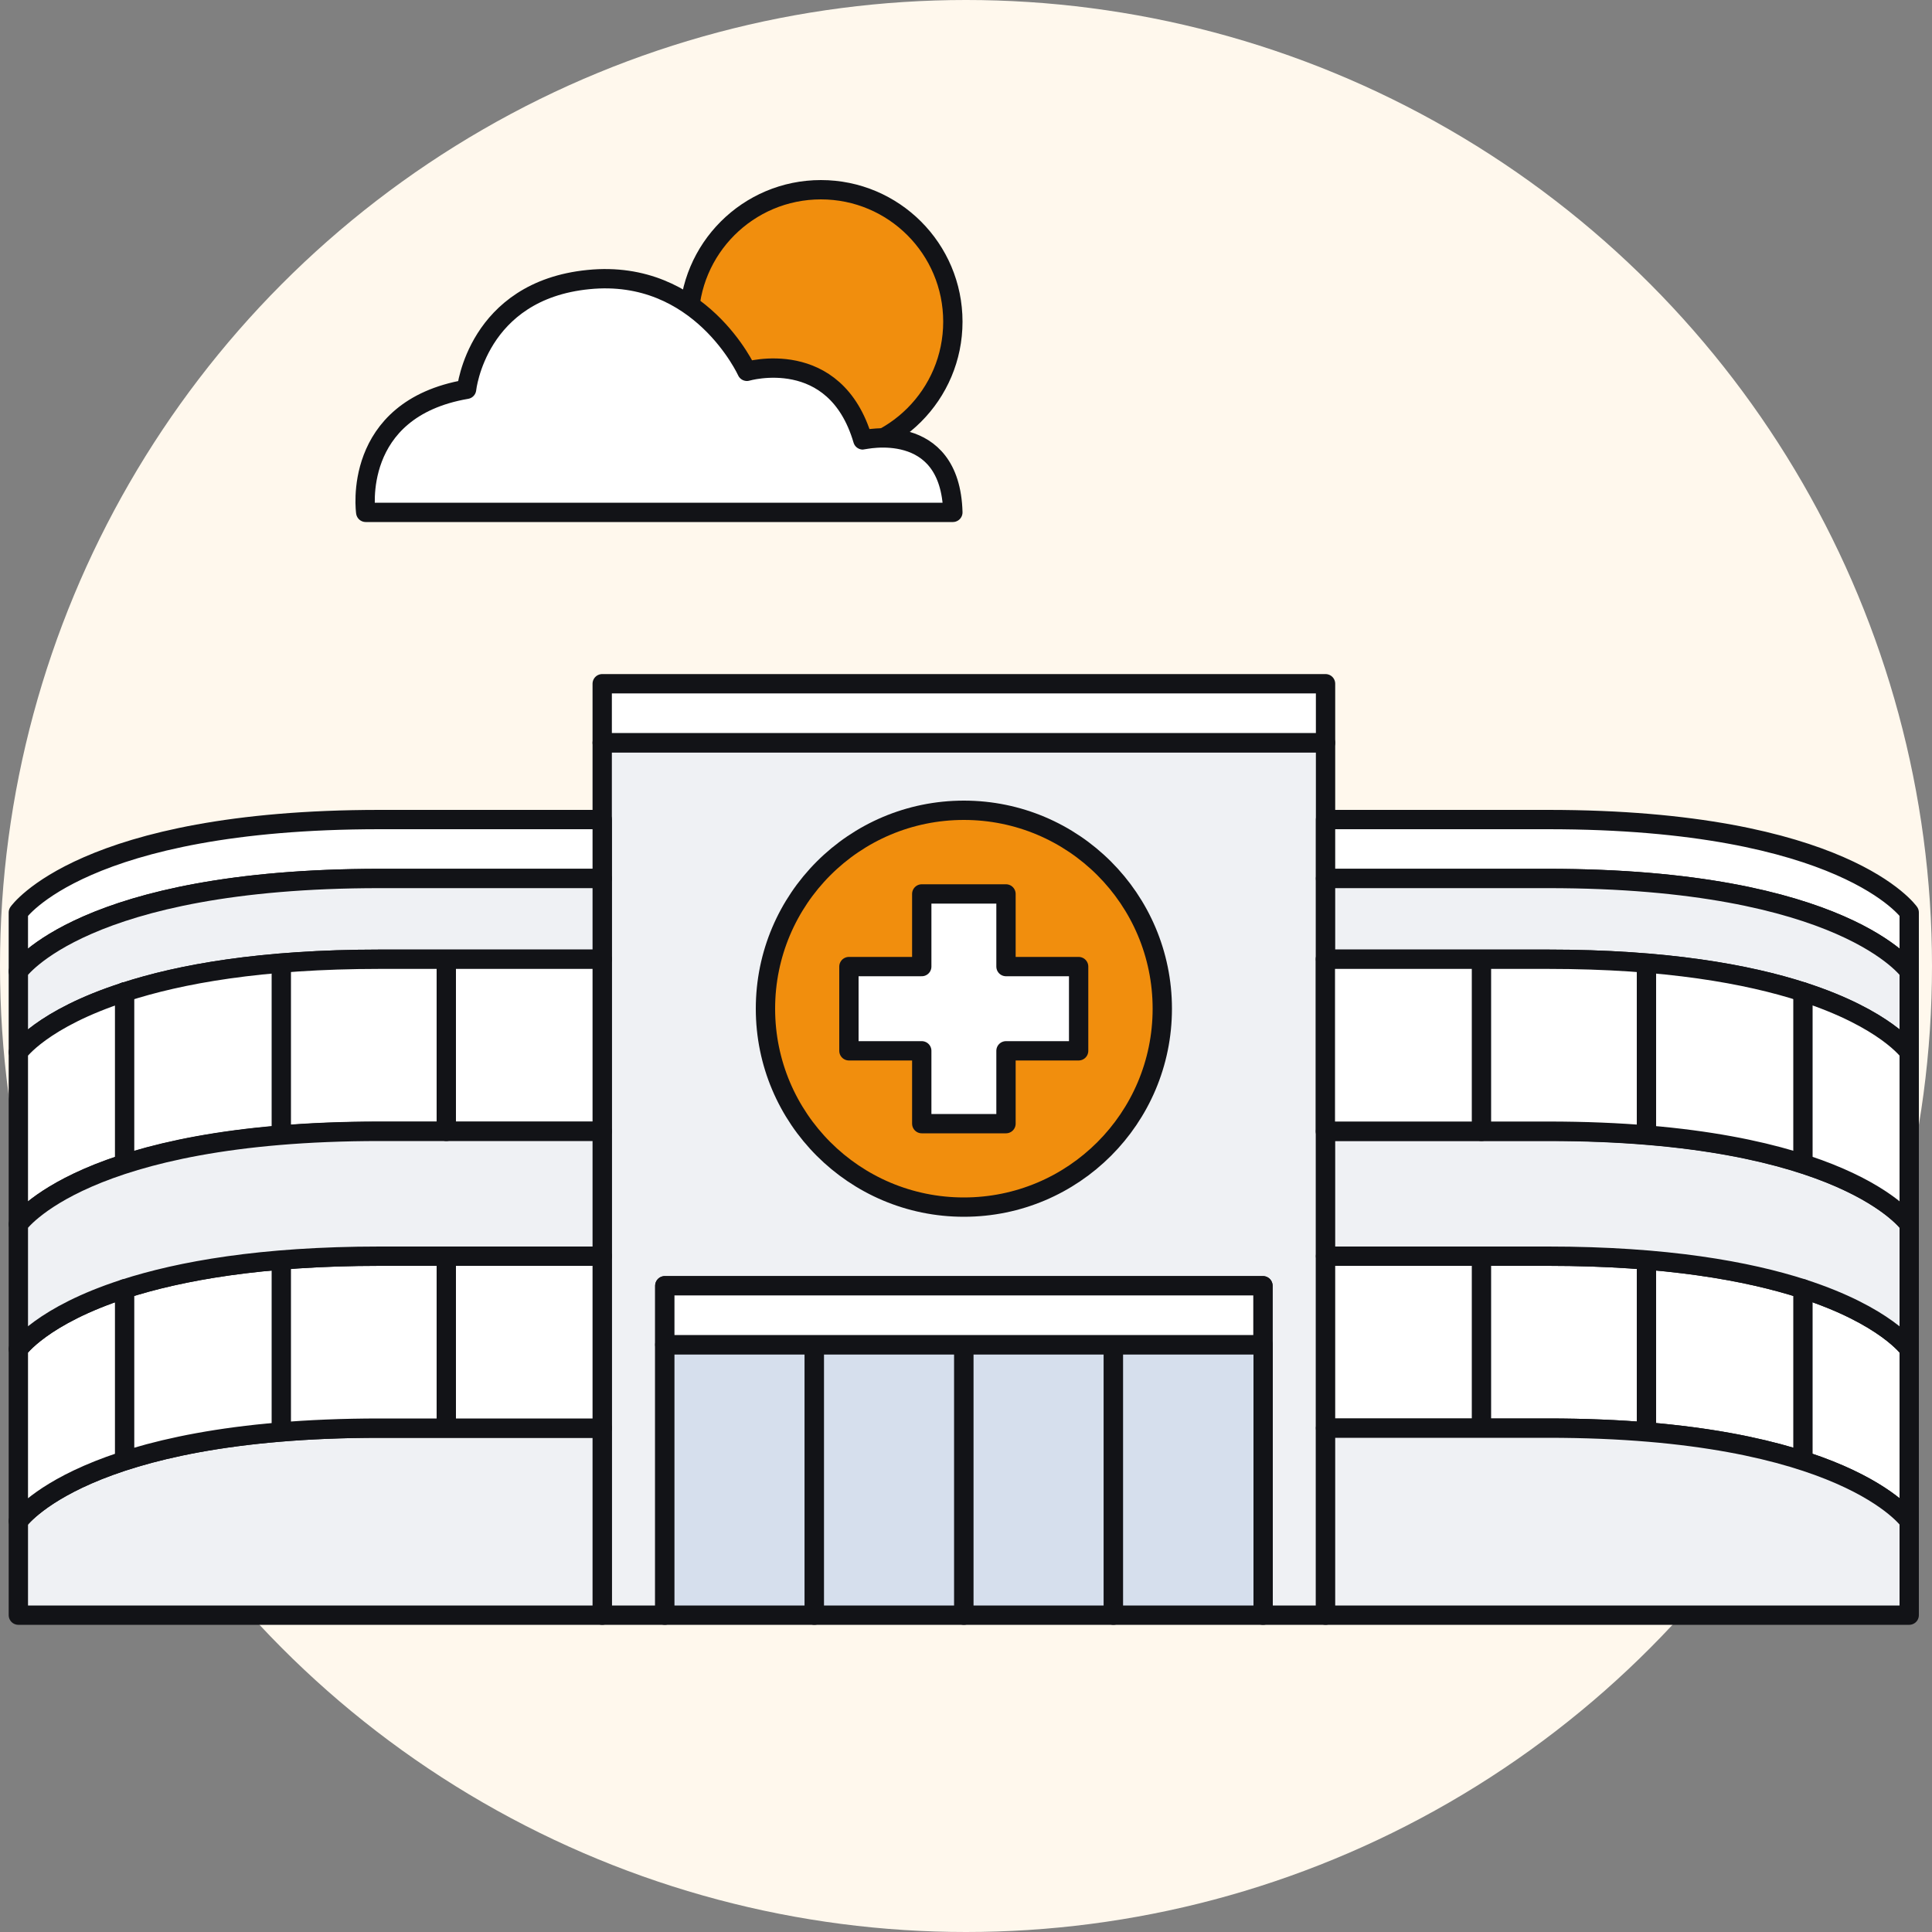 <?xml version="1.0" encoding="utf-8"?>
<!-- Generator: Adobe Illustrator 28.2.0, SVG Export Plug-In . SVG Version: 6.00 Build 0)  -->
<svg version="1.1" id="Layer_1" xmlns="http://www.w3.org/2000/svg" xmlns:xlink="http://www.w3.org/1999/xlink" x="0px" y="0px"
	 viewBox="0 0 100 100" style="enable-background:new 0 0 100 100;" xml:space="preserve">
<rect x="0" y="0" width="100" height="100" fill="#808080" stroke="none"/>
<style type="text/css">
	.st0{fill:#FFF8ED;}
	.st1{fill:#EFF1F4;stroke:#121317;stroke-linecap:round;stroke-linejoin:round;stroke-miterlimit:10;}
	.st2{fill:#F18E0D;stroke:#121317;stroke-linecap:round;stroke-linejoin:round;stroke-miterlimit:10;}
	.st3{fill:#FFFFFF;stroke:#121317;stroke-linecap:round;stroke-linejoin:round;stroke-miterlimit:10;}
	.st4{fill:#D6DFED;stroke:#121317;stroke-linecap:round;stroke-linejoin:round;stroke-miterlimit:10;}
	.st5{fill:none;stroke:#121317;stroke-linecap:round;stroke-linejoin:round;stroke-miterlimit:10;}
</style>
<circle class="st0" cx="50" cy="50" r="50"/>
<g>
	<polygon class="st1" points="68.61,38.45 68.61,83.6 65.37,83.6 65.37,66.55 34.41,66.55 34.41,83.6 31.17,83.6 31.17,38.45 	"/>
	<g>
		<circle class="st2" cx="49.89" cy="52.21" r="10.27"/>
		<polygon class="st3" points="55.83,50.03 55.83,54.39 52.07,54.39 52.07,58.16 47.71,58.16 47.71,54.39 43.94,54.39 43.94,50.03 
			47.71,50.03 47.71,46.27 52.07,46.27 52.07,50.03 		"/>
	</g>
	<rect x="31.17" y="35.39" class="st3" width="37.44" height="3.05"/>
	<rect x="34.41" y="69.6" class="st4" width="7.74" height="14"/>
	<rect x="42.15" y="69.6" class="st4" width="7.74" height="14"/>
	<rect x="49.89" y="69.6" class="st4" width="7.74" height="14"/>
	<rect x="57.63" y="69.6" class="st4" width="7.75" height="14"/>
	<g>
		<path class="st1" d="M31.17,73.92v9.68H0.95v-4.87c0,0,3.35-4.81,18.7-4.81C29.84,73.92,31.17,73.92,31.17,73.92z"/>
		<path class="st3" d="M31.17,65.02v8.9c0,0-1.33,0-11.52,0c-15.35,0-18.7,4.81-18.7,4.81v-8.9c0,0,1.21-1.73,5.5-3.12
			c2.85-0.92,7.07-1.69,13.2-1.69C29.84,65.02,31.17,65.02,31.17,65.02z"/>
		<path class="st3" d="M31.17,42.42v3.05c0,0-1.33,0-11.52,0c-15.35,0-18.7,4.81-18.7,4.81v-3.05c0,0,3.35-4.81,18.7-4.81
			C29.84,42.42,31.17,42.42,31.17,42.42z"/>
		<path class="st1" d="M31.17,45.47v4.18c0,0-1.33,0-11.52,0c-6.13,0-10.35,0.77-13.2,1.7c-4.29,1.38-5.5,3.11-5.5,3.11v-4.18
			c0,0,3.35-4.81,18.7-4.81C29.84,45.47,31.17,45.47,31.17,45.47z"/>
		<path class="st3" d="M31.17,49.65v8.9c0,0-1.02,0-8.07,0h-3.45c-15.35,0-18.7,4.81-18.7,4.81v-8.9c0,0,1.21-1.73,5.5-3.11
			c2.85-0.93,7.07-1.7,13.2-1.7C29.84,49.65,31.17,49.65,31.17,49.65z"/>
		<path class="st1" d="M31.17,58.56v6.46c0,0-1.33,0-11.52,0c-6.13,0-10.35,0.77-13.2,1.69c-4.29,1.38-5.5,3.12-5.5,3.12v-6.46
			c0,0,3.35-4.81,18.7-4.81h3.45C30.15,58.56,31.17,58.56,31.17,58.56z"/>
		<line class="st5" x1="6.45" y1="60.13" x2="6.45" y2="51.35"/>
		<line class="st5" x1="6.45" y1="51.35" x2="6.45" y2="51.34"/>
		<line class="st5" x1="14.56" y1="49.95" x2="14.56" y2="58.69"/>
		<line class="st5" x1="23.1" y1="58.56" x2="23.1" y2="49.69"/>
		<line class="st5" x1="14.56" y1="65.3" x2="14.56" y2="74.04"/>
		<line class="st5" x1="23.1" y1="65.03" x2="23.1" y2="73.9"/>
		<line class="st5" x1="6.45" y1="75.5" x2="6.45" y2="66.71"/>
	</g>
	<g>
		<path class="st3" d="M98.82,69.83v8.9c0,0-3.35-4.81-18.69-4.81c-10.19,0-11.52,0-11.52,0v-8.9c0,0,1.33,0,11.52,0
			c6.13,0,10.34,0.77,13.19,1.69C97.61,68.09,98.82,69.83,98.82,69.83z"/>
		<path class="st1" d="M98.82,63.37v6.46c0,0-1.21-1.73-5.5-3.12c-2.85-0.92-7.07-1.69-13.19-1.69c-10.19,0-11.52,0-11.52,0v-6.46
			c0,0,1.02,0,8.08,0h3.45C95.48,58.56,98.82,63.37,98.82,63.37z"/>
		<path class="st3" d="M98.82,47.23v3.05c0,0-3.35-4.81-18.69-4.81c-10.19,0-11.52,0-11.52,0v-3.05c0,0,1.33,0,11.52,0
			C95.48,42.42,98.82,47.23,98.82,47.23z"/>
		<path class="st1" d="M98.82,50.28v4.18c0,0-1.21-1.73-5.5-3.12c-2.85-0.92-7.07-1.69-13.19-1.69c-10.19,0-11.52,0-11.52,0v-4.18
			c0,0,1.33,0,11.52,0C95.48,45.47,98.82,50.28,98.82,50.28z"/>
		<path class="st3" d="M98.82,54.46v8.9c0,0-3.35-4.81-18.69-4.81h-3.45c-7.06,0-8.08,0-8.08,0v-8.9c0,0,1.33,0,11.52,0
			c6.13,0,10.34,0.77,13.19,1.69C97.61,52.73,98.82,54.46,98.82,54.46z"/>
		<line class="st5" x1="93.32" y1="60.13" x2="93.32" y2="51.34"/>
		<line class="st5" x1="85.22" y1="49.95" x2="85.22" y2="58.69"/>
		<line class="st5" x1="76.68" y1="58.56" x2="76.68" y2="49.69"/>
		<line class="st5" x1="85.22" y1="65.3" x2="85.22" y2="74.04"/>
		<line class="st5" x1="76.68" y1="65.03" x2="76.68" y2="73.9"/>
		<path class="st1" d="M98.82,78.73v4.87H68.61v-9.68c0,0,1.33,0,11.52,0C95.48,73.92,98.82,78.73,98.82,78.73z"/>
		<line class="st5" x1="93.32" y1="75.5" x2="93.32" y2="66.71"/>
	</g>
	<rect x="34.41" y="66.55" class="st3" width="30.96" height="3.05"/>
</g>
<circle class="st2" cx="42.49" cy="16.65" r="6.83"/>
<path class="st3" d="M49.32,26.52H18.93c0,0-0.77-5.34,5.22-6.37c0,0,0.53-5.11,6.31-5.68c5.78-0.58,8.2,4.75,8.2,4.75
	s4.56-1.34,6,3.55C44.67,22.77,49.19,21.69,49.32,26.52z"/>
</svg>
